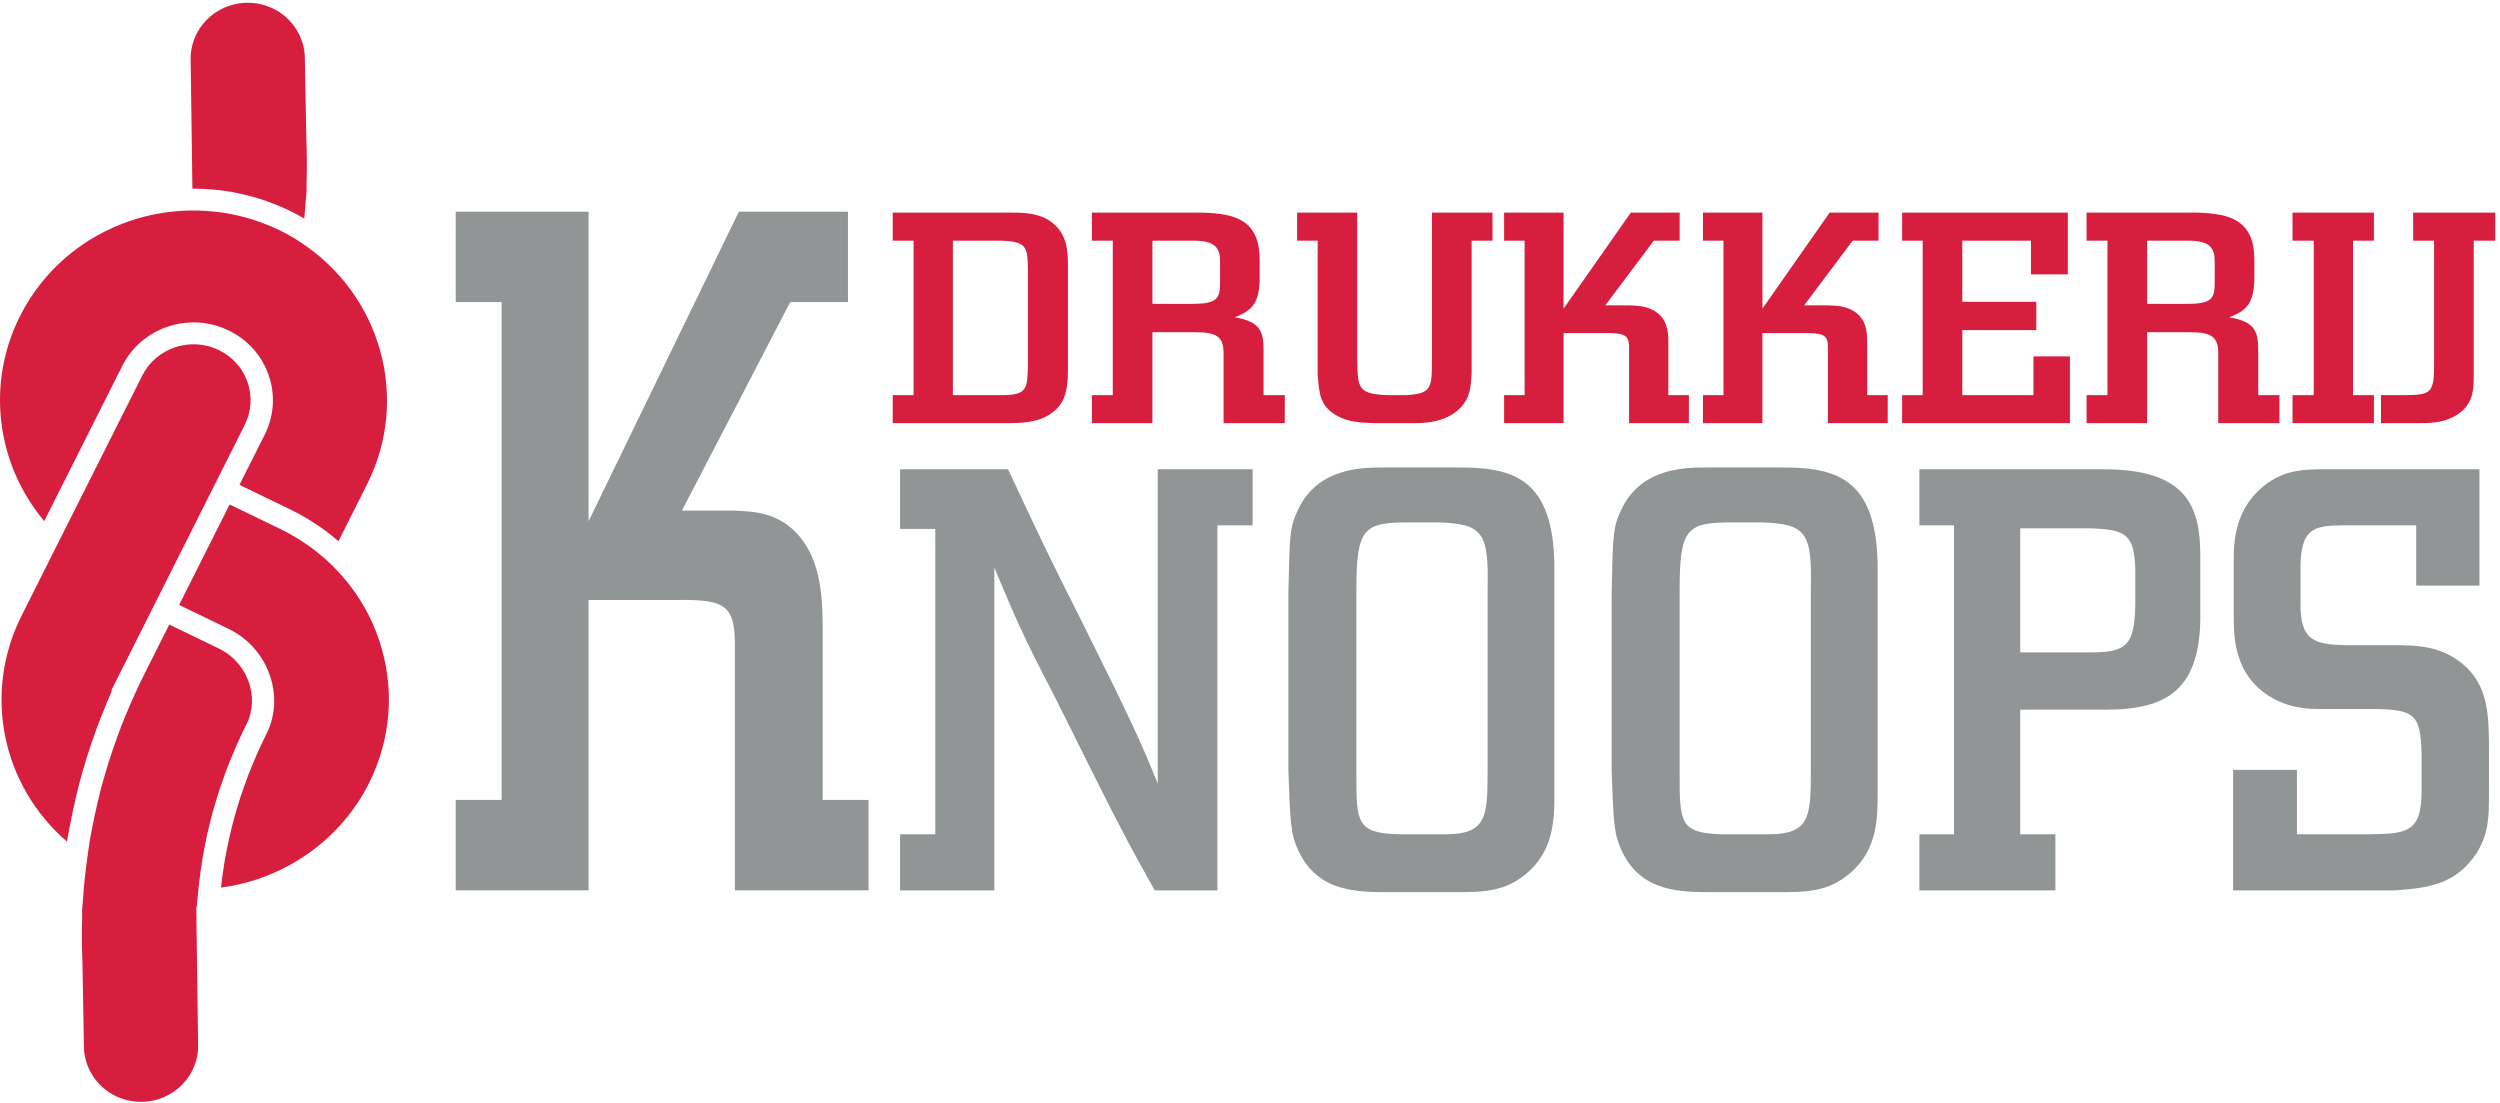 <?xml version="1.0" encoding="UTF-8" standalone="no"?><!DOCTYPE svg PUBLIC "-//W3C//DTD SVG 1.1//EN" "http://www.w3.org/Graphics/SVG/1.1/DTD/svg11.dtd"><svg width="100%" height="100%" viewBox="0 0 1834 809" version="1.1" xmlns="http://www.w3.org/2000/svg" xmlns:xlink="http://www.w3.org/1999/xlink" xml:space="preserve" xmlns:serif="http://www.serif.com/" style="fill-rule:evenodd;clip-rule:evenodd;stroke-linejoin:round;stroke-miterlimit:2;"><g><path d="M1726.19,176.55l-0,113.329l15.308,0l-0,20.55l-59.709,0l0,-20.55l15.567,0l0,-113.329l-15.567,-0l0,-20.575l59.709,0l-0,20.575l-15.308,-0Z" style="fill:#d71e3e;fill-rule:nonzero;"/><path d="M1814.73,176.55l0,97.779c0,12.05 -0.262,23.192 -13.771,30.846c-9.35,5.254 -18.187,5.254 -28.312,5.254l-25.95,0l-0,-20.55l17.396,0c19.22,-0.258 21.812,-1.129 21.55,-24.062l-0,-89.267l-15.346,-0l-0,-20.575l60.258,0l0,20.575l-15.825,-0Z" style="fill:#d71e3e;fill-rule:nonzero;"/><path d="M144.192,24.908c10.216,-20.325 35.366,-28.704 56.087,-18.675c14.342,6.938 23.517,21.525 23.371,37.25c-0,0.125 1.071,58.159 1.071,58.159c0.458,10.796 0.516,21.466 0.196,32.033c-0.013,0.288 0.021,5.296 0.021,5.296c0.008,1.679 -0.142,3.496 -0.467,5.754l-0.042,0.304l-0.025,0.359c-0.287,4.887 -0.696,9.899 -1.179,14.97c-3.704,-2.183 -7.462,-4.216 -11.279,-6.033c-4.088,-1.996 -8.288,-3.721 -12.533,-5.329c-1.313,-0.492 -2.625,-0.996 -3.955,-1.488c-3.383,-1.158 -6.758,-2.254 -10.187,-3.208c-2.142,-0.592 -4.283,-1.096 -6.429,-1.613c-2.638,-0.637 -5.284,-1.204 -7.938,-1.72c-2.241,-0.367 -4.475,-0.75 -6.725,-1.046c-2.071,-0.317 -4.141,-0.504 -6.229,-0.729c-3.817,-0.379 -7.646,-0.621 -11.487,-0.709c-1.767,-0.058 -3.546,-0.137 -5.321,-0.129l-0,-0.608l-1.284,-94.7c0,-6.288 1.459,-12.425 4.334,-18.138Z" style="fill:#d71e3e;fill-rule:nonzero;"/><path d="M14.587,232.063c16.759,-33.359 45.771,-58.321 81.692,-70.301c12.421,-4.166 25.167,-6.437 37.917,-7.154c2.158,-0.125 4.329,-0.179 6.466,-0.187c1.771,-0.013 3.525,0.017 5.296,0.054c3.463,0.125 6.921,0.342 10.367,0.683c1.85,0.18 3.713,0.354 5.567,0.634c2.012,0.25 4.021,0.633 6.029,0.941c2.379,0.463 4.746,0.963 7.112,1.53c1.925,0.458 3.85,0.92 5.763,1.449c3.062,0.863 6.104,1.817 9.129,2.913c1.204,0.4 2.379,0.842 3.567,1.3c3.779,1.442 7.546,3.004 11.229,4.779c3.954,1.888 7.733,4.021 11.421,6.213c1.6,0.975 3.15,2.033 4.737,3.108c58.25,38.196 80.267,113.854 48.442,177.167c-0,-0 -16.608,33.041 -21.042,41.858c-1.504,-1.321 -3.066,-2.562 -4.625,-3.829c-1.937,-1.546 -3.858,-3.1 -5.883,-4.567c-2.25,-1.646 -4.583,-3.167 -6.921,-4.696c-1.617,-1.029 -3.188,-2.15 -4.854,-3.158c-4.133,-2.483 -8.371,-4.821 -12.771,-6.942l-37.55,-18.154c1.104,-2.2 2.192,-4.354 3.217,-6.442l4.666,-9.27c0.121,-0.217 0.225,-0.442 0.35,-0.667l3.688,-7.35c0.925,-1.85 1.758,-3.525 2.512,-5.012l1.75,-3.484c0.488,-0.967 0.909,-1.767 1.238,-2.437l0.646,-1.309c0.27,-0.52 0.45,-0.854 0.45,-0.854c6.862,-13.704 7.908,-29.2 2.9,-43.65c-5.017,-14.429 -15.442,-26.112 -29.388,-32.825c-28.812,-13.958 -63.792,-2.262 -77.987,25.958c-0,0 -0.1,0.221 -0.305,0.605c-0.416,0.837 -53.158,105.77 -56.95,113.312c-35.275,-41.921 -42.683,-100.858 -17.875,-150.216Z" style="fill:#d71e3e;fill-rule:nonzero;"/><path d="M15.875,451.587l20.796,-41.404l67.708,-134.716c10.213,-20.309 35.371,-28.679 56.092,-18.7c10.029,4.846 17.537,13.245 21.142,23.629c3.591,10.416 2.849,21.546 -2.088,31.387l-0.467,0.884c-0.166,0.337 -63.395,126.17 -64.612,128.62c-0.254,0.48 -0.484,0.942 -0.696,1.334c-0.392,0.783 -0.625,1.258 -0.625,1.258l-22.417,44.588l-9.17,18.258l0.683,-0.242c-0.125,0.275 -0.246,0.604 -0.367,0.846c-1.041,2.342 -1.992,4.7 -2.987,7.029c-1.684,3.996 -3.338,7.967 -4.905,11.984c-1.154,2.921 -2.233,5.875 -3.312,8.808c-1.25,3.412 -2.458,6.829 -3.621,10.275c-1.112,3.271 -2.208,6.567 -3.237,9.879c-0.963,3.084 -1.867,6.2 -2.759,9.313c-1.033,3.554 -2.075,7.108 -3,10.666c-0.716,2.742 -1.337,5.492 -1.995,8.234c-1.8,7.454 -3.4,14.966 -4.809,22.496c-0.462,2.491 -0.979,4.962 -1.404,7.47c-0.217,1.325 -0.458,2.634 -0.671,3.946c-47.737,-41.183 -61.962,-108.783 -33.279,-165.842Z" style="fill:#d71e3e;fill-rule:nonzero;"/><path d="M140.996,785.425c-10.204,20.317 -35.371,28.683 -56.088,18.679c-14.346,-6.929 -23.521,-21.571 -23.366,-37.237c-0,-0.134 -1.071,-61.725 -1.071,-61.725c-0.471,-10.8 -0.529,-21.484 -0.192,-32.038c0,-0.283 -0.025,-5.275 -0.025,-5.275c-0.008,-1.666 0.142,-3.525 0.459,-5.775l0.041,-0.333l0.025,-0.309c0.684,-11.599 1.963,-23.1 3.579,-34.52c0.513,-3.617 1,-7.217 1.609,-10.804c0.383,-2.321 0.875,-4.63 1.3,-6.942c1.379,-7.388 2.933,-14.721 4.704,-22.033c0.621,-2.609 1.217,-5.242 1.896,-7.826c0.896,-3.462 1.912,-6.899 2.9,-10.333c0.87,-2.991 1.733,-5.975 2.662,-8.958c1,-3.196 2.046,-6.367 3.121,-9.55c1.113,-3.283 2.283,-6.579 3.479,-9.875c1.05,-2.858 2.104,-5.704 3.208,-8.517c1.505,-3.875 3.109,-7.721 4.73,-11.537c0.954,-2.242 1.879,-4.534 2.879,-6.759c2.708,-6.108 5.529,-12.175 8.541,-18.2l2.567,-5.12l16.229,-32.259c0.329,0.163 0.717,0.321 1.079,0.521l15.28,7.392c1.245,0.591 2.475,1.187 3.679,1.787l7.925,3.825c2.362,1.154 4.358,2.121 5.816,2.825l2.617,1.267c11.804,5.7 19.904,16.25 22.938,27.937c1.029,3.896 1.466,7.892 1.316,11.921c-0.221,5.342 -1.516,10.688 -4.02,15.658c-2.646,5.242 -5.105,10.505 -7.463,15.83c-0.863,1.925 -1.621,3.916 -2.446,5.87c-1.412,3.351 -2.858,6.726 -4.158,10.138c-0.938,2.421 -1.779,4.9 -2.663,7.35c-1.054,2.954 -2.133,5.888 -3.108,8.867c-0.883,2.683 -1.671,5.362 -2.479,8.066c-0.85,2.771 -1.704,5.563 -2.475,8.379c-0.758,2.809 -1.454,5.621 -2.15,8.434c-0.667,2.754 -1.35,5.496 -1.967,8.254c-0.621,2.863 -1.187,5.725 -1.741,8.588c-0.538,2.783 -1.076,5.541 -1.551,8.345c-0.466,2.842 -0.895,5.663 -1.3,8.555c-0.395,2.866 -0.808,5.745 -1.125,8.67c-0.337,2.763 -0.624,5.534 -0.87,8.313c-0.134,1.521 -0.35,3.004 -0.467,4.512l-0.425,5.263l-0.204,0.162c-0.2,0.163 -0.179,4.096 -0.179,4.096l1.283,98.321c-0,6.271 -1.446,12.375 -4.329,18.1Z" style="fill:#d71e3e;fill-rule:nonzero;"/><path d="M270.6,574.738c-20.892,41.583 -61.871,70.204 -108.458,76.399c0.104,-0.895 0.166,-1.766 0.279,-2.662c0.321,-2.758 0.696,-5.525 1.083,-8.267c0.388,-2.729 0.784,-5.45 1.246,-8.162c0.454,-2.65 0.962,-5.321 1.475,-7.988c0.529,-2.721 1.062,-5.471 1.662,-8.162c0.584,-2.65 1.238,-5.263 1.88,-7.925c0.666,-2.634 1.316,-5.329 2.05,-8c0.729,-2.696 1.554,-5.346 2.354,-8.009c0.775,-2.57 1.537,-5.15 2.362,-7.704c0.938,-2.829 1.967,-5.625 2.984,-8.433c0.833,-2.354 1.641,-4.712 2.529,-7.033c1.241,-3.242 2.6,-6.43 3.954,-9.621c0.796,-1.9 1.525,-3.804 2.358,-5.683c2.242,-5.042 4.605,-10.084 7.113,-15.084c13.946,-27.75 1.283,-63.004 -27.671,-77.012c-0,-0 -23.958,-11.579 -36.392,-17.613c0.113,-0.225 0.217,-0.425 0.33,-0.646c-0,0 33.625,-66.9 36.616,-72.862l0.088,-0.179l37.571,18.146c3.945,1.92 7.75,4.029 11.441,6.25c1.475,0.87 2.884,1.862 4.338,2.804c2.108,1.371 4.204,2.754 6.216,4.229c1.809,1.296 3.542,2.687 5.267,4.087c1.5,1.196 2.996,2.421 4.442,3.692c1.883,1.638 3.729,3.346 5.533,5.112c15.396,14.959 27.262,33.23 34.446,53.959c12.187,35.221 9.671,72.987 -7.096,106.367Z" style="fill:#d71e3e;fill-rule:nonzero;"/><path d="M699.029,289.879l35.038,0c19.221,0.188 19.504,-4.621 19.987,-20.133l0,-71.767c-0.225,-16.6 -0.483,-21.025 -20.458,-21.429l-34.567,-0l0,113.329Zm-44.121,-133.904l85.417,0c8.533,0 20.25,-0.208 29.588,5.925c13.529,8.979 13.529,22.942 13.529,34.317l-0,75.937c-0,16.404 -3.405,24.921 -12.234,31.071c-10.116,7.204 -22.35,7.204 -35.808,7.204l-80.492,0l0,-20.55l15.288,0l-0,-113.329l-15.288,-0l0,-20.575Z" style="fill:#d71e3e;fill-rule:nonzero;"/><path d="M845.404,222.912l29.358,0c18.451,0 20.267,-4.149 20.267,-15.525l0,-15.529c0,-9.862 -3.387,-15.308 -19.483,-15.308l-30.142,-0l0,46.362Zm81.546,66.967l15.575,0l-0,20.55l-44.904,0l-0,-51.179c-0,-12.725 -5.454,-15.533 -21.313,-15.533l-30.904,-0l0,66.712l-44.379,0l0,-20.55l15.317,0l-0,-113.329l-15.317,-0l0,-20.575l80.767,0c24.954,0.65 42.296,5.687 42.296,34.796l-0,15.508c-0.771,15.525 -4.909,21.463 -18.367,26.475c20.204,3.313 21.229,11.846 21.229,25.159l0,31.966Z" style="fill:#d71e3e;fill-rule:nonzero;"/><path d="M1079.59,176.55l-0,97.563c-0.538,8.966 -0.784,17.266 -8.317,25.145c-11.15,11.404 -28.034,11.171 -36.338,11.171l-26.754,0c-10.121,-0.437 -18.7,-0.662 -27.037,-5.254c-12.963,-7.008 -13.455,-16.858 -14.5,-30.408l-0,-98.217l-15.067,-0l0,-20.575l44.112,0l0,107.629c0.288,21.225 0.288,25.842 23.892,26.275l11.979,0c18.409,-1.129 18.942,-4.812 18.942,-26.275l-0,-107.629l44.404,0l0,20.575l-15.316,-0Z" style="fill:#d71e3e;fill-rule:nonzero;"/><path d="M1213.25,176.55l-35.587,47.463l17.429,-0c6.737,0.195 14.783,0.445 21.521,6.125c7.529,6.558 7.271,15.533 7.271,23.42l-0,36.321l15.083,0l-0,20.55l-43.875,0l-0,-54.041c0.229,-10.717 -2.121,-12.238 -19.759,-12.046l-28.291,-0l-0,66.087l-43.617,0l0,-20.55l15.025,0l0,-113.329l-15.025,-0l0,-20.575l43.617,0l-0,70.446l49.325,-70.446l35.833,0l0,20.575l-18.95,-0Z" style="fill:#d71e3e;fill-rule:nonzero;"/><path d="M1359.11,176.55l-35.575,47.463l17.429,-0c6.726,0.195 14.771,0.445 21.538,6.125c7.533,6.558 7.275,15.533 7.275,23.42l0,36.321l15.046,0l-0,20.55l-43.859,0l0,-54.041c0.238,-10.717 -2.079,-12.238 -19.766,-12.046l-28.292,-0l0,66.087l-43.587,0l-0,-20.55l15.025,0l-0,-113.329l-15.025,-0l-0,-20.575l43.587,0l0,70.446l49.342,-70.446l35.846,0l-0,20.575l-18.984,-0Z" style="fill:#d71e3e;fill-rule:nonzero;"/><path d="M1489.92,176.55l-50.379,-0l-0,44.846l54.287,-0l0,20.758l-54.287,0l-0,47.725l52.221,0l-0,-28.442l26.729,0l-0,48.992l-123.088,0l0,-20.55l15.088,0l-0,-113.329l-15.088,-0l0,-20.575l121.546,0l-0,45.296l-27.029,-0l-0,-24.721Z" style="fill:#d71e3e;fill-rule:nonzero;"/><path d="M1575.11,222.912l29.338,0c18.425,0 20.262,-4.149 20.262,-15.525l0,-15.529c0,-9.862 -3.362,-15.308 -19.479,-15.308l-30.121,-0l0,46.362Zm81.517,66.967l15.592,0l-0,20.55l-44.917,0l0,-51.179c0,-12.725 -5.45,-15.533 -21.267,-15.533l-30.925,-0l0,66.712l-44.4,0l0,-20.55l15.321,0l0,-113.329l-15.321,-0l0,-20.575l80.746,0c24.938,0.65 42.342,5.687 42.342,34.796l-0,15.508c-0.784,15.525 -4.942,21.463 -18.463,26.475c20.271,3.313 21.292,11.846 21.292,25.159l-0,31.966Z" style="fill:#d71e3e;fill-rule:nonzero;"/><path d="M579.721,221.583l-79.479,153.017l38.866,-0c15.096,0.712 33.084,1.412 48.138,19.754c16.85,21.142 16.275,50.054 16.275,75.446l-0,117.05l33.658,0l0,66.283l-98.071,0l0,-174.175c0.605,-34.55 -4.633,-39.483 -44.079,-38.779l-63.237,0l-0,212.954l-97.471,0l-0,-66.283l33.65,0l-0,-365.267l-33.65,0l-0,-66.275l97.471,0l-0,227.054l110.225,-227.054l80.05,0l-0,66.275l-42.346,0Z" style="fill:#929595;fill-rule:nonzero;"/><path d="M893.079,385.396l0,267.783l-45.941,0c-7.855,-14.004 -15.759,-28.004 -23.163,-42.446c-14.896,-28.02 -37.2,-73.945 -51.625,-102.379c-22.337,-42.883 -26.683,-53.387 -42.896,-91.896l0,236.721l-69.15,0l0,-41.142l25.829,0l0,-224.008l-25.829,0l0,-43.754l79.225,-0c25.8,55.138 31.488,66.946 53.367,110.246c36.721,73.516 44.625,91.033 56.417,120.337l-0,-230.583l69.612,-0l0,41.121l-25.846,-0Z" style="fill:#929595;fill-rule:nonzero;"/><path d="M995.021,566.987c-0,36.725 -0,44.188 31.508,45.05l33.713,0c29.741,0 31.062,-12.249 31.062,-45.05l0,-134.762c0.854,-41.588 -3.062,-48.129 -37.196,-49.012l-18.821,-0c-34.558,-0 -40.266,3.066 -40.266,49.433l-0,134.341Zm72.654,-224.033c41.137,-0.421 72.625,6.575 72.625,74.388l-0,164.495c-0,17.951 -0,41.55 -20.121,58.646c-16.204,13.988 -32.821,13.988 -52.504,13.988l-47.242,-0c-24.075,-0 -53.408,0.45 -67.833,-30.179c-5.704,-12.255 -6.129,-20.138 -7.45,-59.513l-0,-129.058c0.896,-43.738 0.896,-49.004 7.45,-62.563c14.883,-30.625 47.696,-30.204 63.004,-30.204l52.071,0Z" style="fill:#929595;fill-rule:nonzero;"/><path d="M1232.18,566.987c0,36.725 0,44.188 31.496,45.05l33.684,0c29.766,0 31.062,-12.249 31.062,-45.05l-0,-134.762c0.875,-41.588 -3.042,-48.129 -37.187,-49.012l-18.792,-0c-34.579,-0 -40.263,3.066 -40.263,49.433l0,134.341Zm72.625,-224.033c41.142,-0.421 72.638,6.575 72.638,74.388l-0,164.495c-0,17.951 -0,41.55 -20.146,58.646c-16.187,13.988 -32.8,13.988 -52.492,13.988l-47.233,-0c-24.108,-0 -53.371,0.45 -67.817,-30.179c-5.7,-12.255 -6.146,-20.138 -7.45,-59.513l0,-129.058c0.884,-43.738 0.884,-49.004 7.45,-62.563c14.875,-30.625 47.667,-30.204 62.992,-30.204l52.058,0Z" style="fill:#929595;fill-rule:nonzero;"/><path d="M1482.04,478.604l53.784,0c24.05,-0.462 30.179,-5.262 30.629,-35.441l-0,-25.821c-0.871,-24.505 -6.113,-28.892 -32.367,-29.738l-52.046,0l0,91Zm0,133.433l25.792,0l0,41.142l-99.75,0l0,-41.142l25.363,0l-0,-226.641l-25.363,-0l0,-41.121l135.192,-0c61.254,-0 70.875,27.579 70.875,63.433l-0,41.13c0.875,56.904 -24.063,71.77 -69.138,71.77l-62.971,0l0,91.429Z" style="fill:#929595;fill-rule:nonzero;"/><path d="M1818.91,429.575l-46.362,-0l-0,-44.179l-54.696,-0c-18.821,0.437 -30.629,0.883 -30.208,32.391l-0,24.042c-0.421,28.454 10.083,31.084 34.566,31.513l34.125,-0c13.129,-0 29.755,-0 44.638,9.641c24.504,15.709 24.504,40.255 24.946,61.688l-0,38.483c-0,17.075 -0.442,28.883 -9.2,42.892c-15.746,23.616 -36.738,25.362 -59.938,27.133l-118.55,0l0,-88.4l46.8,0l0,47.258l52.509,0c27.125,-0.42 39.379,-0.42 38.925,-32.8l-0,-26.695c-0.863,-27.588 -4.38,-31.934 -33.663,-32.4l-38.95,-0c-6.125,-0 -22.338,0.466 -37.179,-8.292c-28.883,-16.633 -28.021,-46.812 -28.021,-62.15l0,-37.6c0,-14.45 0.442,-40.246 24.95,-57.758c14.871,-10.5 29.304,-10.067 46.354,-10.067l108.954,-0l0,85.3Z" style="fill:#929595;fill-rule:nonzero;"/></g></svg>